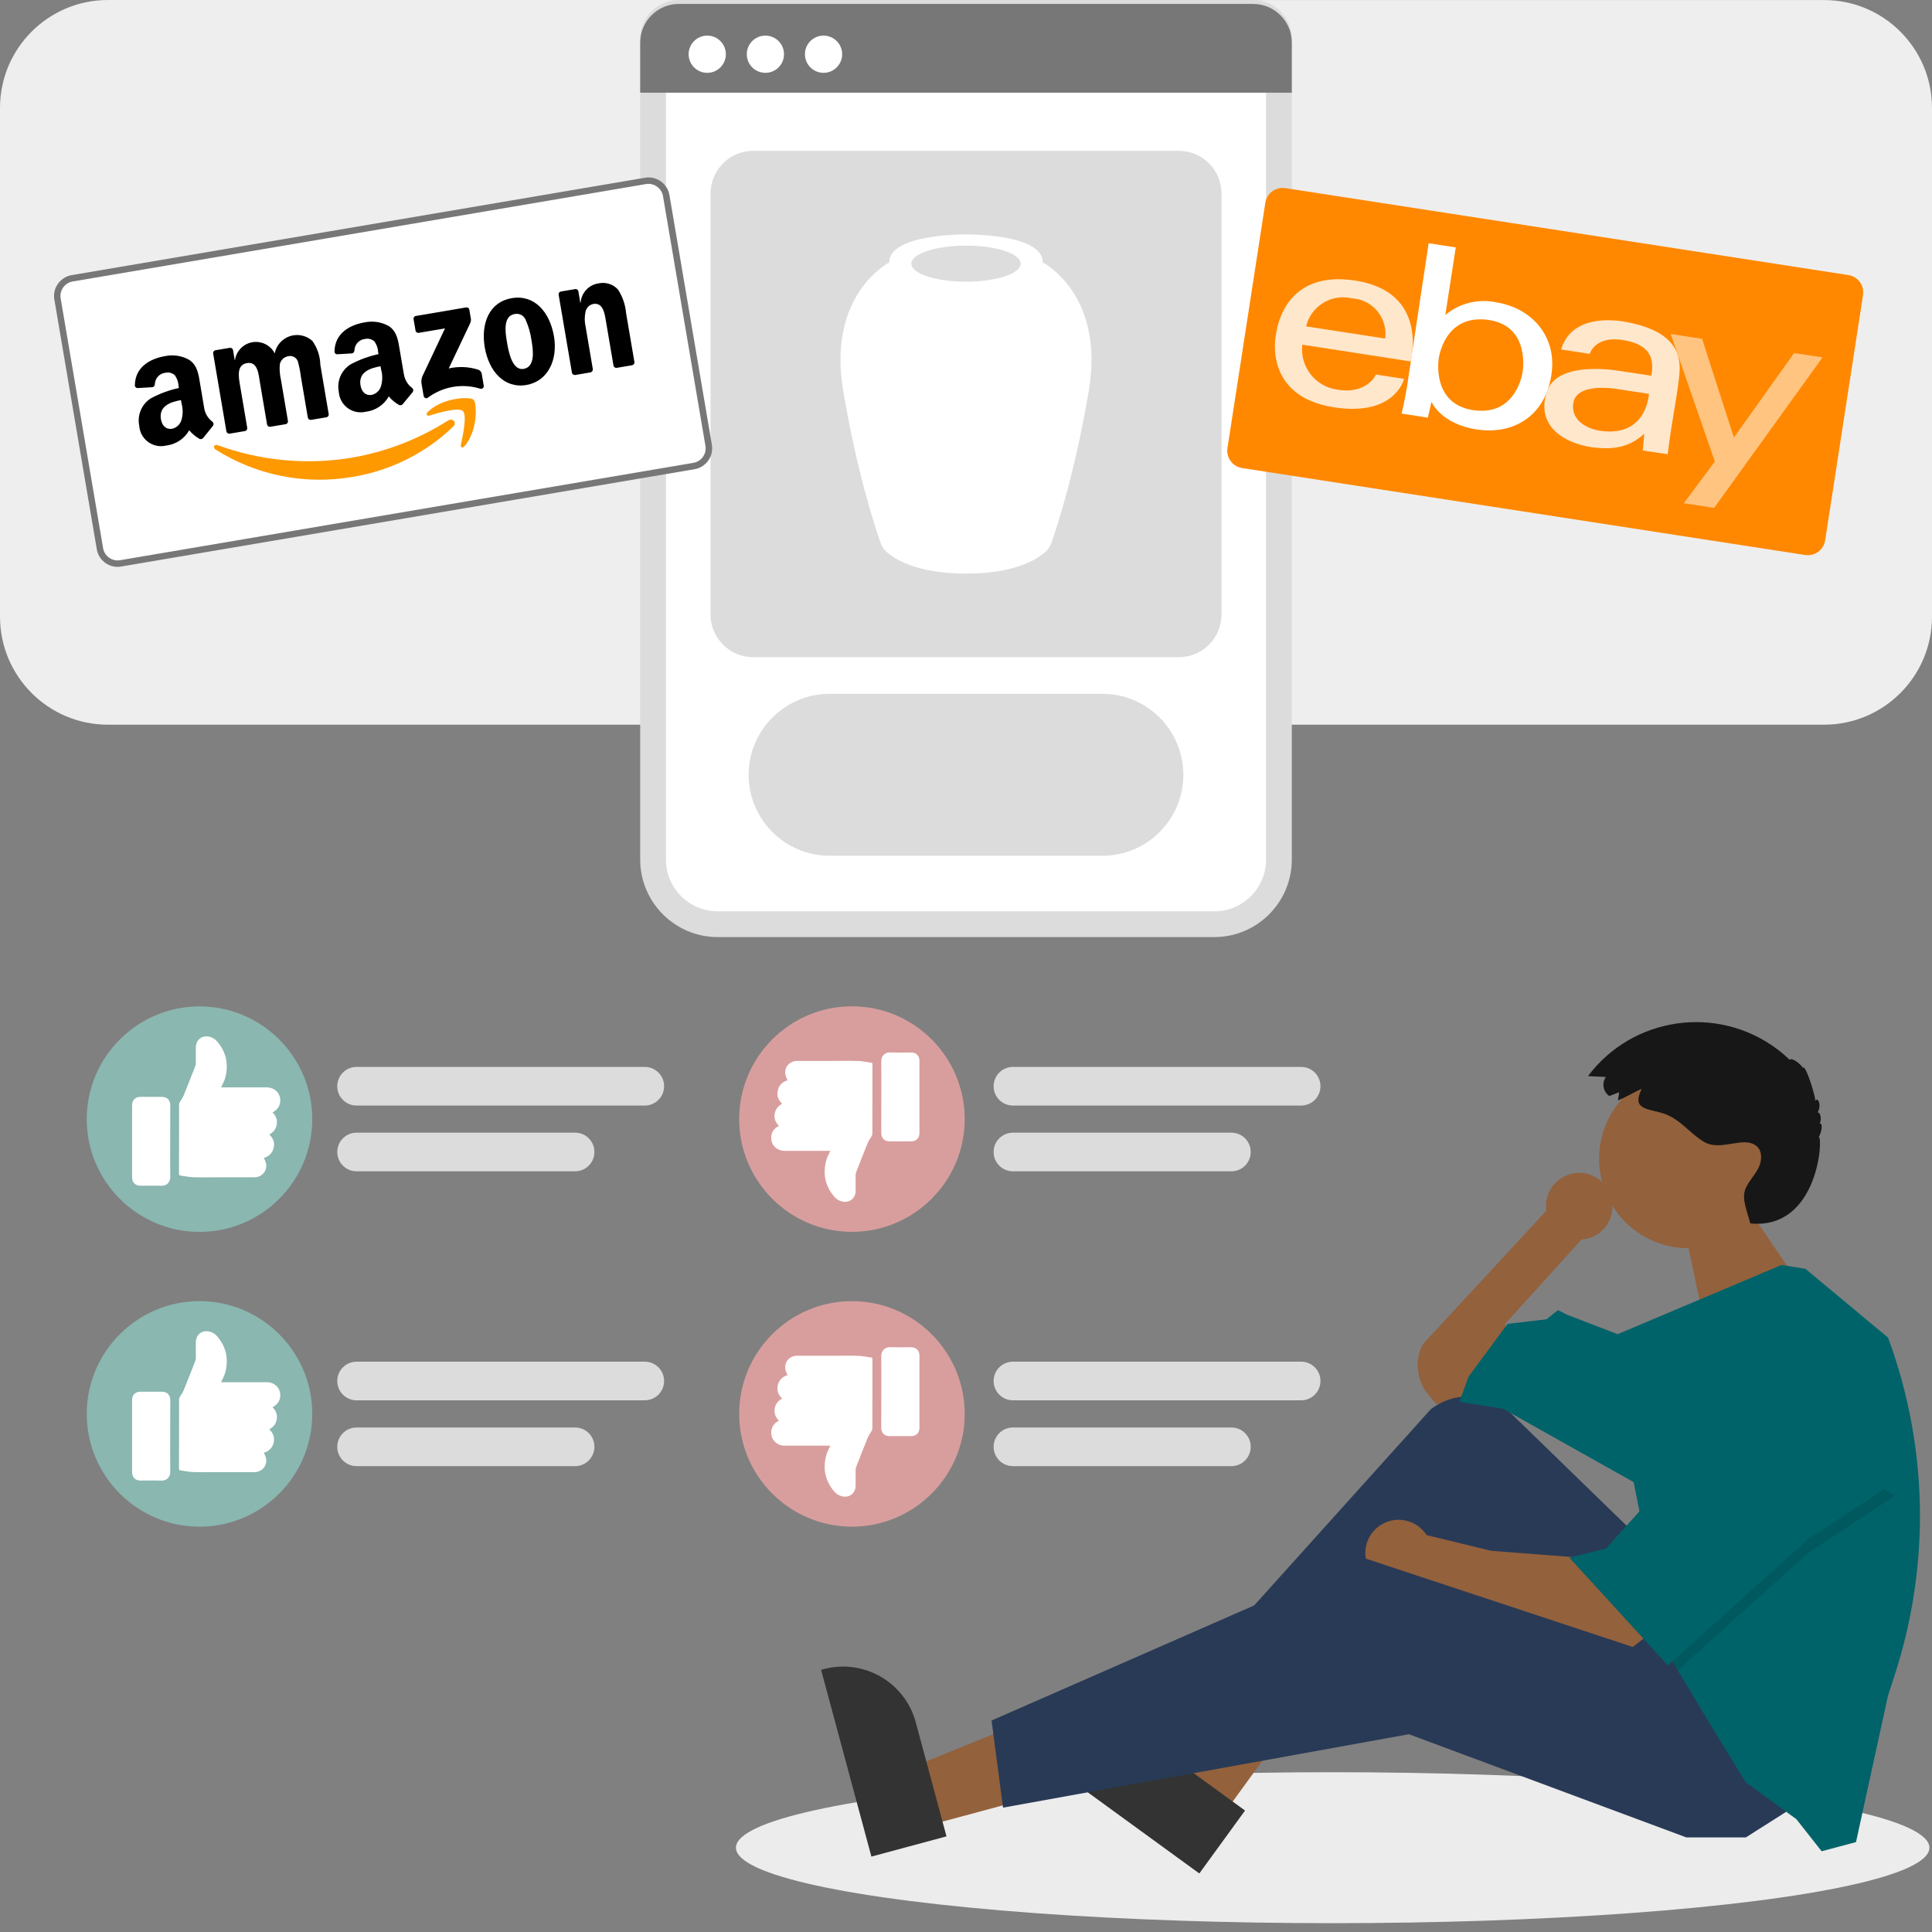<?xml version="1.0" encoding="utf-8"?>
<!-- Generator: Adobe Illustrator 27.9.1, SVG Export Plug-In . SVG Version: 6.00 Build 0)  -->
<svg version="1.1" id="Layer_1" xmlns="http://www.w3.org/2000/svg" xmlns:xlink="http://www.w3.org/1999/xlink" x="0px" y="0px"
	 viewBox="0 0 300 300" style="enable-background:new 0 0 300 300;" xml:space="preserve">
<rect x="0" y="0" width="300" height="300" fill="#808080" stroke="none"/>
<style type="text/css">
	.st0{fill:#E5F1F8;}
	.st1{fill:#FFFFFF;}
	.st2{fill:#DCDCDC;}
	.st3{fill:#777777;}
	.st4{fill:#EEEEEE;}
	.st5{fill:#666666;}
	.st6{fill:#70D3AD;}
	.st7{fill:#ECECEC;}
	.st8{fill:#FF8800;}
	.st9{fill:#E6E6E6;}
	.st10{fill:#DDDDDD;}
	.st11{fill:#CBCBCB;}
	.st12{fill:#C68966;}
	.st13{fill:#6B88D5;}
	.st14{fill:#253255;}
	.st15{fill:#BBBBBB;}
	.st16{fill:#171717;}
	.st17{fill:#303351;}
	.st18{fill:#CCCCCC;}
	.st19{fill:#93613C;}
	.st20{fill:#23486A;}
	.st21{fill:#333333;}
	.st22{fill:#8AB7B0;}
	.st23{fill:#293A56;}
	.st24{fill:#006369;}
	.st25{opacity:0.1;enable-background:new    ;}
	.st26{opacity:0.8;enable-background:new    ;}
	.st27{opacity:0.5;enable-background:new    ;}
	.st28{fill-rule:evenodd;clip-rule:evenodd;fill:#FF9900;}
	.st29{fill-rule:evenodd;clip-rule:evenodd;}
	.st30{fill:#D89E9D;}
	.st31{fill:#6A6F7D;}
	.st32{fill:#979797;}
	.st33{fill:#CACACA;}
	.st34{fill-rule:evenodd;clip-rule:evenodd;fill:#FFFFFF;}
	.st35{fill:#813B0C;}
	.st36{fill:#555555;}
	.st37{clip-path:url(#SVGID_00000004521702171956339120000003193553274731517886_);}
	.st38{fill:#F7C4A7;}
	.st39{fill:#E1DCD2;}
</style>
<g>
	<g>
		<g>
			<path class="st4" d="M126.51,112.53H16.76C7.51,112.53,0,105.02,0,95.76v-79C0,7.51,7.51,0,16.76,0h109.75
				c9.26,0,16.76,7.51,16.76,16.76v79C143.27,105.02,135.77,112.53,126.51,112.53z"/>
		</g>
	</g>
	<g>
		<g>
			<path class="st4" d="M283.24,112.53H173.49c-9.26,0-16.76-7.51-16.76-16.76v-79c0-9.26,7.51-16.76,16.76-16.76h109.75
				C292.49,0,300,7.51,300,16.76v79C300,105.02,292.49,112.53,283.24,112.53z"/>
		</g>
	</g>
</g>
<g>
	<g>
		<ellipse class="st7" cx="206.94" cy="286.91" rx="92.66" ry="11.72"/>
	</g>
</g>
<g>
	<g>
		<g>
			<path class="st2" d="M100.12,171.67H55.37c-1.66,0-3-1.34-3-3s1.34-3,3-3h44.75c1.66,0,3,1.34,3,3S101.78,171.67,100.12,171.67z"
				/>
		</g>
	</g>
	<g>
		<g>
			<path class="st2" d="M89.3,181.88H55.37c-1.66,0-3-1.34-3-3s1.34-3,3-3H89.3c1.66,0,3,1.34,3,3S90.95,181.88,89.3,181.88z"/>
		</g>
	</g>
</g>
<g>
	<g>
		<g>
			<path class="st2" d="M202.04,171.67h-44.75c-1.66,0-3-1.34-3-3s1.34-3,3-3h44.75c1.66,0,3,1.34,3,3S203.7,171.67,202.04,171.67z"
				/>
		</g>
	</g>
	<g>
		<g>
			<path class="st2" d="M191.21,181.88h-33.92c-1.66,0-3-1.34-3-3s1.34-3,3-3h33.92c1.66,0,3,1.34,3,3S192.87,181.88,191.21,181.88z
				"/>
		</g>
	</g>
</g>
<g>
	<g>
		<g>
			<polygon class="st19" points="262.2,193.81 264.25,203.53 279.04,198.83 271.53,187.79 			"/>
		</g>
	</g>
	<g>
		<g>
			<path class="st19" d="M250.39,187.32c0.02-2.85-2.28-5.18-5.13-5.2c-2.85-0.02-5.18,2.28-5.2,5.13c0,0.25,0.01,0.5,0.05,0.75
				l-19.21,20.77c-1.29,2.59-0.91,5.7,0.97,7.9l1.16,1.36l5.34-1.07l6.05-5.34l-0.71-6.05l11.85-13.08l-0.01-0.01
				C248.28,192.3,250.39,190.05,250.39,187.32z"/>
		</g>
	</g>
	<g>
		<g>
			<polygon class="st19" points="143.41,283.65 140.99,274.66 174.53,261.03 178.11,274.31 			"/>
		</g>
	</g>
	<g>
		<g>
			<path class="st21" d="M135.31,288.29l-7.81-29l0.37-0.1c6.23-1.68,12.65,2.01,14.33,8.25l0,0l4.77,17.71L135.31,288.29z"/>
		</g>
	</g>
	<g>
		<g>
			<polygon class="st19" points="189.62,282.21 182.08,276.73 199.63,245.07 210.75,253.15 			"/>
		</g>
	</g>
	<g>
		<g>
			<path class="st21" d="M186.23,290.91l-24.29-17.67l0.22-0.31c3.8-5.22,11.11-6.38,16.33-2.58l0,0l14.84,10.79L186.23,290.91z"/>
		</g>
	</g>
	<g>
		<g>
			<path class="st23" d="M253.66,237.96l-18.96-18.42c-3.42-3.32-8.77-3.62-12.54-0.7l-35.8,39.77l3.2,4.98l34.18-23.14l23.14,30.26
				l22.07-11.04L253.66,237.96z"/>
		</g>
	</g>
	<g>
		<g>
			<path class="st19" d="M245.47,241.88l-13.89-1.07l-10.06-2.44c-1.54-2.4-4.73-3.1-7.14-1.56c-2.4,1.54-3.1,4.73-1.56,7.14
				c1.54,2.4,4.73,3.1,7.14,1.56c0.2-0.13,0.4-0.28,0.58-0.43l0,0.01l6.05,2.49l25.99,8.9l3.2-2.49L245.47,241.88z"/>
		</g>
	</g>
	<g>
		<g>
			<polygon class="st23" points="278.94,280.33 271.1,285.31 261.85,285.31 218.77,269.29 155.75,280.69 153.97,267.16 
				211.65,241.88 262.2,258.61 			"/>
		</g>
	</g>
	<g>
		<g>
			<circle class="st19" cx="262.2" cy="179.93" r="13.89"/>
		</g>
	</g>
	<g>
		<g>
			<path class="st24" d="M298.13,235.37c0,8.38-1.32,16.71-3.91,24.68l-1.04,3.2l-4.98,22.79l-5.34,1.42l-3.92-4.98l-7.83-5.7
				l-5.7-9.26l-4.88-8.14l-1.52-2.54l-5.34-26.7l-20.29-11.39l-6.76-1.07l1.42-3.92l6.05-8.19l6.05-0.71l1.78-1.42l1.42,0.71
				l7.85,3.02l25.45-10.75l3.72,0.61l12.82,10.68C296.45,216.56,298.13,225.92,298.13,235.37z"/>
		</g>
	</g>
	<g class="st25">
		<g>
			<polygon points="294.24,232.27 280.72,241.17 260.52,259.37 259,256.83 254.72,235.47 255.79,235.47 266.83,215.18 			"/>
		</g>
	</g>
	<g>
		<g>
			<polygon class="st24" points="266.83,213.04 255.79,233.33 249.38,240.45 243.69,241.88 259,258.61 280.72,239.03 294.24,230.13 
							"/>
		</g>
	</g>
	<g>
		<g>
			<path class="st16" d="M251.4,169.61l-1.5,0.58c-0.96-0.65-1.21-1.96-0.56-2.92c0.01-0.01,0.02-0.02,0.02-0.04l-2.78-0.13
				c6.96-9.27,20.12-11.14,29.39-4.18c0.68,0.51,1.33,1.07,1.95,1.66c0.13-0.44,1.51,0.41,2.07,1.27c0.19-0.71,1.48,2.72,1.94,5.14
				c0.21-0.81,1.03,0.5,0.31,1.75c0.45-0.07,0.66,1.09,0.31,1.74c0.49-0.23,0.41,1.15-0.13,2.07c0.71-0.06-0.06,14.48-10.65,13.42
				c-0.37-1.71-1.46-3.82-0.68-5.5c0.51-1.12,1.42-2.02,1.97-3.13c0.55-1.1,0.63-2.63-0.33-3.4c-2.06-1.63-5.56,0.96-8.2-0.67
				c-2.45-1.51-3.79-3.8-6.84-4.55c-2.54-0.63-4.15-0.77-2.77-3.64c-1.25,0.52-2.42,1.3-3.69,1.79
				C251.25,170.45,251.43,170.01,251.4,169.61z"/>
		</g>
	</g>
</g>
<g>
	<g>
		<g>
			<g>
				<path class="st1" d="M188.56,143.51h-77.12c-5.54,0-10.03-4.49-10.03-10.03V6c0-2.21,1.79-4,4-4h89.18c2.21,0,4,1.79,4,4v127.48
					C198.59,139.01,194.1,143.51,188.56,143.51z"/>
			</g>
		</g>
		<g>
			<g>
				<path class="st2" d="M188.56,145.51h-77.12c-6.63,0-12.03-5.4-12.03-12.03V6c0-3.31,2.69-6,6-6h89.18c3.31,0,6,2.69,6,6v127.48
					C200.59,140.11,195.19,145.51,188.56,145.51z M105.41,4c-1.1,0-2,0.9-2,2v127.48c0,4.43,3.6,8.03,8.03,8.03h77.12
					c4.43,0,8.03-3.6,8.03-8.03V6c0-1.1-0.9-2-2-2H105.41z"/>
			</g>
		</g>
	</g>
	<g>
		<g>
			<g>
				<path class="st3" d="M198.59,12.39h-97.18V6.61c0-2.21,1.79-4,4-4h89.18c2.21,0,4,1.79,4,4V12.39z"/>
			</g>
		</g>
		<g>
			<g>
				<path class="st3" d="M200.59,14.39H99.41V6.61c0-3.31,2.69-6,6-6h89.18c3.31,0,6,2.69,6,6V14.39z M103.41,10.39h93.18V6.61
					c0-1.1-0.9-2-2-2h-89.18c-1.1,0-2,0.9-2,2V10.39z"/>
			</g>
		</g>
	</g>
	<g>
		<g>
			<g>
				<circle class="st1" cx="109.82" cy="8.42" r="2.89"/>
			</g>
		</g>
		<g>
			<g>
				<circle class="st1" cx="118.85" cy="8.42" r="2.89"/>
			</g>
		</g>
		<g>
			<g>
				<circle class="st1" cx="127.88" cy="8.42" r="2.89"/>
			</g>
		</g>
	</g>
</g>
<g>
	<g>
		<g>
			<path class="st2" d="M183.04,102.05h-66.07c-3.66,0-6.64-2.97-6.64-6.64V30.06c0-3.66,2.97-6.64,6.64-6.64h66.07
				c3.66,0,6.64,2.97,6.64,6.64v65.36C189.67,99.08,186.7,102.05,183.04,102.05z"/>
		</g>
	</g>
	<g>
		<g>
			<g>
				<path class="st1" d="M169.07,60.67c-2.14,12.7-4.98,21.29-5.8,23.62c-0.19,0.54-0.5,1.01-0.92,1.39
					c-1.33,1.2-4.8,3.39-12.35,3.39c-7.55,0-11.02-2.2-12.35-3.39c-0.42-0.38-0.74-0.85-0.92-1.39c-0.82-2.33-3.66-10.92-5.8-23.62
					c-2.52-15.01,7.15-19.92,7.15-19.92c0-4.49,11.93-4.35,11.93-4.35s11.92-0.15,11.92,4.35C161.92,40.75,171.6,45.66,169.07,60.67
					z"/>
			</g>
		</g>
		<g>
			<g>
				<ellipse class="st10" cx="150" cy="40.94" rx="8.49" ry="2.8"/>
			</g>
		</g>
	</g>
	<g>
		<g>
			<path class="st2" d="M171.18,132.88h-42.36c-6.94,0-12.57-5.63-12.57-12.57v0c0-6.94,5.63-12.57,12.57-12.57h42.36
				c6.94,0,12.57,5.63,12.57,12.57v0C183.75,127.25,178.12,132.88,171.18,132.88z"/>
		</g>
	</g>
</g>
<g>
	<g>
		<g>
			<path class="st8" d="M199.59,29.21l87.42,13.5c1.49,0.23,2.51,1.62,2.28,3.11l-5.88,38.08c-0.23,1.49-1.62,2.51-3.11,2.28
				l-87.42-13.5c-1.49-0.23-2.51-1.62-2.28-3.11l5.88-38.08C196.71,30,198.1,28.98,199.59,29.21z"/>
		</g>
	</g>
	<g class="st26">
		<g>
			<path class="st1" d="M210.46,43.57c-10.43-1.61-12.09,6.45-12.36,8.56c0,0-1.97,9.42,9.06,11.12c9.49,1.46,10.87-4.42,10.87-4.42
				l-4.37-0.67c0,0-1.36,3.15-6.06,2.33c-3.38-0.48-5.77-3.57-5.38-6.97l16.81,2.6C219.04,56.13,222.01,45.36,210.46,43.57z
				 M202.81,50.68c0.76-3.16,3.94-5.11,7.1-4.35c0.01,0,0.01,0,0.02,0c3.03,0.16,5.36,2.75,5.2,5.79c-0.01,0.15-0.02,0.3-0.04,0.45
				L202.81,50.68z"/>
		</g>
	</g>
	<g>
		<g>
			<path class="st1" d="M232.41,46.96c-2.82-0.62-5.77,0.1-7.98,1.95l1.62-10.49l-4.21-0.65l-3.35,22.19c0,0-0.42,2.58-0.85,4.26
				l4.08,0.63l0.56-2.46c0,0,1.42,3.43,6.99,4.29c5.57,0.86,10.49-1.89,11.59-8.23S237.65,47.8,232.41,46.96z M228.84,63.7
				c-6.64-0.94-5.43-8.03-5.43-8.03s0.82-6.88,7.59-6.01s5.42,8.17,5.42,8.17S235.48,64.64,228.84,63.7z"/>
		</g>
	</g>
	<g class="st26">
		<g>
			<path class="st1" d="M259.56,66.21c0.45-2.87,0.93-5.41,1.12-7.23c0.21-2.11,1.19-7.14-7.81-8.91c0,0-8.56-2.13-10.46,4.19
				l4.44,0.69c0,0,0.8-2.91,5.29-2.13c4.25,0.74,4.71,2.95,4.28,5.52c0,0-3.65-0.55-4.88-0.74c-2.2-0.33-9.93-1.27-11.37,3.3
				c-1.72,5.44,2.99,7.94,6.88,8.52c3.89,0.58,6.29-0.24,8.27-2.08l-0.23,2.62l3.87,0.57C258.98,70.54,259.11,69.07,259.56,66.21z
				 M248.21,66.85c0,0-4.22-0.65-3.94-4.05c0.29-3.63,7.01-2.37,7.01-2.37l4.77,0.73C256.04,61.16,255.76,68.12,248.21,66.85
				L248.21,66.85z"/>
		</g>
	</g>
	<g class="st27">
		<g>
			<polygon class="st1" points="259.42,51.86 264.3,52.61 269.24,67.94 278.59,54.82 283,55.5 266.17,78.87 261.46,78.14 
				266.28,71.67 			"/>
		</g>
	</g>
</g>
<g>
	<g>
		<g>
			<path class="st1" d="M15.52,85.2L8.93,46.42c-0.26-1.51,0.76-2.95,2.28-3.21l89.03-15.12c1.51-0.26,2.95,0.76,3.21,2.28
				l6.59,38.78c0.26,1.51-0.76,2.95-2.28,3.21L18.73,87.48C17.21,87.73,15.78,86.71,15.52,85.2z"/>
		</g>
	</g>
	<g>
		<g>
			<path class="st3" d="M18.26,88.02c-1.57,0-2.96-1.13-3.23-2.73L8.44,46.51C8.29,45.64,8.49,44.77,9,44.06
				c0.51-0.71,1.26-1.19,2.13-1.34l89.03-15.12c0.87-0.15,1.73,0.05,2.45,0.56c0.71,0.51,1.19,1.26,1.34,2.13l6.59,38.78
				c0.3,1.78-0.9,3.48-2.69,3.79L18.81,87.97C18.62,88,18.44,88.02,18.26,88.02z M100.71,28.55c-0.13,0-0.26,0.01-0.39,0.03
				L11.29,43.71c-0.6,0.1-1.13,0.43-1.48,0.93c-0.35,0.5-0.49,1.1-0.39,1.7l6.59,38.78c0.21,1.24,1.4,2.08,2.63,1.87l89.03-15.12
				c1.24-0.21,2.08-1.39,1.87-2.63l-6.59-38.78c-0.1-0.6-0.43-1.13-0.93-1.48C101.64,28.7,101.18,28.55,100.71,28.55z"/>
		</g>
	</g>
	<g>
		<g>
			<path class="st28" d="M70.38,66.24c-4.28,4.11-9.7,6.83-15.56,7.8c-7.4,1.3-15.01-0.22-21.35-4.24c-0.48-0.3-0.2-0.88,0.35-0.67
				c6.7,2.45,13.93,3.11,20.96,1.91c5.25-0.92,10.27-2.87,14.77-5.73C70.26,64.86,71.02,65.57,70.38,66.24z"/>
		</g>
	</g>
	<g>
		<g>
			<path class="st28" d="M71.87,63.82c-0.69-0.63-3.81,0.29-5.21,0.71c-0.42,0.13-0.56-0.24-0.21-0.58
				c2.24-2.22,6.49-2.41,7.07-1.89c0.59,0.51,0.68,4.8-1.36,7.19c-0.32,0.37-0.69,0.26-0.6-0.17
				C71.87,67.65,72.56,64.45,71.87,63.82z"/>
		</g>
	</g>
	<g>
		<g>
			<path class="st29" d="M64.52,51.3l-0.3-1.73c-0.05-0.24,0.11-0.47,0.35-0.51c0.01,0,0.01,0,0.02,0l7.77-1.32
				c0.24-0.05,0.47,0.1,0.52,0.34c0,0.01,0,0.01,0,0.02l0.25,1.49c0.04,0.25-0.11,0.61-0.4,1.19l-3.05,6.43
				c1.52-0.34,3.11-0.28,4.59,0.2c0.27,0.09,0.47,0.33,0.53,0.61l0.31,1.85c0.05,0.23-0.09,0.45-0.32,0.5
				c-0.06,0.01-0.12,0.01-0.18,0c-2.8-0.89-5.86-0.36-8.21,1.41c-0.25,0.19-0.58-0.05-0.62-0.31l-0.3-1.76
				c-0.09-0.41-0.06-0.85,0.09-1.24l3.53-7.48l-4.06,0.69c-0.24,0.05-0.47-0.1-0.52-0.34C64.52,51.32,64.52,51.31,64.52,51.3z"/>
		</g>
	</g>
	<g>
		<g>
			<path class="st29" d="M38.01,66.94l-2.36,0.4c-0.22,0.03-0.43-0.11-0.49-0.33L33.1,54.89c-0.04-0.25,0.13-0.48,0.38-0.51
				c0,0,0,0,0,0l2.2-0.37c0.23-0.03,0.44,0.11,0.5,0.33l0.27,1.58l0.04-0.01c0.26-1.8,1.93-3.05,3.73-2.78
				c1.05,0.15,1.96,0.8,2.44,1.74c0.38-1.92,2.25-3.16,4.16-2.78c0.63,0.12,1.21,0.42,1.68,0.84c0.78,1.08,1.21,2.37,1.24,3.7
				l1.3,7.66c0.04,0.25-0.13,0.48-0.38,0.51c0,0,0,0,0,0l-2.36,0.4c-0.24,0.03-0.45-0.13-0.5-0.36l-1.09-6.43
				c-0.09-0.76-0.25-1.52-0.45-2.26c-0.21-0.66-0.91-1.02-1.57-0.82l0,0c-0.62,0.13-1.11,0.61-1.24,1.24
				c-0.07,0.79-0.01,1.59,0.17,2.36l1.09,6.43c0.04,0.25-0.13,0.48-0.38,0.51l-2.36,0.4c-0.24,0.03-0.46-0.13-0.5-0.36l-1.09-6.43
				c-0.23-1.35-0.34-3.38-2.02-3.1c-1.7,0.29-1.3,2.22-1.06,3.62l1.09,6.43C38.43,66.67,38.27,66.9,38.01,66.94
				C38.02,66.94,38.01,66.94,38.01,66.94z"/>
		</g>
	</g>
	<g>
		<g>
			<path class="st29" d="M79.45,46.3c3.51-0.6,5.91,2.1,6.57,5.92c0.63,3.7-0.97,6.99-4.28,7.56c-3.44,0.58-5.83-2.11-6.47-5.86
				C74.64,50.14,76.03,46.88,79.45,46.3z M79.89,48.77c-1.74,0.3-1.45,2.69-1.2,4.17c0.25,1.48,0.77,4.65,2.62,4.34
				c1.83-0.31,1.49-2.88,1.22-4.44c-0.15-1.09-0.45-2.15-0.9-3.16C81.37,48.99,80.62,48.6,79.89,48.77z"/>
		</g>
	</g>
	<g>
		<g>
			<path class="st29" d="M91.66,57.83l-2.35,0.4c-0.24,0.03-0.45-0.13-0.5-0.36l-2.07-12.14c-0.01-0.23,0.15-0.44,0.39-0.47
				l2.19-0.37c0.2-0.03,0.4,0.08,0.48,0.27l0.31,1.86L90.16,47c0.11-1.54,1.28-2.79,2.8-3c1.1-0.24,2.25,0.13,3,0.96
				c0.72,1.1,1.15,2.36,1.26,3.67l1.3,7.63c0,0.23-0.16,0.43-0.39,0.46l-2.37,0.4c-0.22,0.03-0.42-0.1-0.49-0.31l-1.12-6.59
				c-0.23-1.33-0.4-3.29-2.03-3.02c-0.6,0.13-1.07,0.6-1.2,1.2c-0.17,0.78-0.16,1.58,0.02,2.36l1.11,6.53
				C92.09,57.56,91.91,57.79,91.66,57.83C91.66,57.83,91.66,57.83,91.66,57.83z"/>
		</g>
	</g>
	<g>
		<g>
			<path class="st29" d="M59.18,57.39c0.24,0.85,0.23,1.74-0.02,2.58c-0.2,0.68-0.76,1.2-1.45,1.35c-0.91,0.15-1.55-0.45-1.73-1.47
				c-0.35-2.01,1.4-2.69,3.11-2.98L59.18,57.39z M62.54,62.75c-0.13,0.16-0.35,0.22-0.55,0.15c-0.62-0.35-1.17-0.8-1.62-1.34
				c-0.75,1.32-2.09,2.21-3.6,2.38c-1.83,0.42-3.66-0.72-4.08-2.55c-0.04-0.18-0.07-0.36-0.08-0.54c-0.34-1.68,0.4-3.4,1.86-4.29
				c1.35-0.72,2.8-1.25,4.3-1.57l-0.05-0.31c-0.03-0.6-0.23-1.18-0.58-1.66c-0.39-0.36-0.92-0.5-1.44-0.39
				c-0.91,0.08-1.62,0.83-1.66,1.74c0.01,0.22-0.13,0.43-0.34,0.5l-2.33,0.14c-0.23,0.01-0.42-0.17-0.43-0.4c0-0.01,0-0.02,0-0.03
				c0.05-2.87,2.42-4.14,4.67-4.52c1.28-0.27,2.62-0.07,3.76,0.57c1.33,0.88,1.47,2.33,1.73,3.89l0.63,3.68
				c0.15,0.81,0.6,1.54,1.26,2.04c0.2,0.15,0.24,0.43,0.1,0.63C63.68,61.36,62.95,62.26,62.54,62.75L62.54,62.75z"/>
		</g>
	</g>
	<g>
		<g>
			<path class="st29" d="M28.19,62.65c0.24,0.85,0.23,1.74-0.02,2.58c-0.2,0.68-0.76,1.2-1.45,1.35c-0.91,0.15-1.55-0.45-1.73-1.47
				c-0.34-2.01,1.4-2.69,3.11-2.98L28.19,62.65z M31.55,68.01c-0.13,0.16-0.35,0.22-0.55,0.15c-0.62-0.35-1.17-0.8-1.62-1.35
				c-0.75,1.33-2.09,2.21-3.6,2.38c-1.83,0.43-3.66-0.71-4.08-2.54c-0.04-0.18-0.07-0.36-0.08-0.54c-0.34-1.68,0.4-3.4,1.86-4.29
				c1.36-0.72,2.8-1.25,4.3-1.57l-0.05-0.31c-0.03-0.6-0.23-1.18-0.58-1.67c-0.39-0.36-0.92-0.5-1.44-0.39
				c-0.91,0.08-1.62,0.83-1.66,1.74c0.01,0.22-0.13,0.43-0.34,0.5l-2.33,0.14c-0.23,0.01-0.43-0.17-0.44-0.4c0-0.01,0-0.03,0-0.04
				c0.05-2.87,2.42-4.13,4.67-4.52c1.28-0.27,2.62-0.07,3.76,0.57c1.33,0.88,1.47,2.33,1.73,3.89l0.62,3.68
				c0.15,0.82,0.6,1.54,1.26,2.04c0.2,0.15,0.24,0.43,0.1,0.63C32.68,66.62,31.95,67.52,31.55,68.01L31.55,68.01z"/>
		</g>
	</g>
</g>
<g>
	<g>
		<g>
			<path class="st2" d="M100.12,217.44H55.37c-1.66,0-3-1.34-3-3s1.34-3,3-3h44.75c1.66,0,3,1.34,3,3S101.78,217.44,100.12,217.44z"
				/>
		</g>
	</g>
	<g>
		<g>
			<path class="st2" d="M89.3,227.66H55.37c-1.66,0-3-1.34-3-3s1.34-3,3-3H89.3c1.66,0,3,1.34,3,3S90.95,227.66,89.3,227.66z"/>
		</g>
	</g>
</g>
<g>
	<g>
		<g>
			<path class="st2" d="M202.04,217.44h-44.75c-1.66,0-3-1.34-3-3s1.34-3,3-3h44.75c1.66,0,3,1.34,3,3S203.7,217.44,202.04,217.44z"
				/>
		</g>
	</g>
	<g>
		<g>
			<path class="st2" d="M191.21,227.66h-33.92c-1.66,0-3-1.34-3-3s1.34-3,3-3h33.92c1.66,0,3,1.34,3,3S192.87,227.66,191.21,227.66z
				"/>
		</g>
	</g>
</g>
<g>
	<g>
		<g>
			<g>
				<path class="st30" d="M132.29,156.26c-9.66,0-17.51,7.86-17.51,17.51c0,9.66,7.86,17.51,17.51,17.51s17.51-7.86,17.51-17.51
					C149.8,164.12,141.95,156.26,132.29,156.26z"/>
			</g>
		</g>
	</g>
	<g id="RtzbOu_00000033365038889712880140000005337023292145601170_">
		<g>
			<g>
				<g>
					<path class="st1" d="M128.94,178.7c-0.13,0-0.22,0-0.31,0c-2.27,0-4.53,0-6.8,0c-1.17,0-2.08-0.87-2.08-2
						c0-0.76,0.34-1.35,0.98-1.75c0.07-0.04,0.14-0.08,0.22-0.13c-0.52-0.52-0.77-1.13-0.66-1.85c0.11-0.71,0.5-1.23,1.16-1.58
						c-0.6-0.59-0.88-1.28-0.67-2.1c0.2-0.82,0.74-1.31,1.51-1.54c-0.12-0.31-0.29-0.6-0.34-0.9c-0.19-1.15,0.65-2.11,1.84-2.11
						c1.92-0.01,3.83,0,5.75,0c1.25,0,2.49-0.03,3.73,0.01c0.68,0.02,1.35,0.18,2.03,0.27c0.17,0.02,0.17,0.13,0.17,0.26
						c0,0.78,0,1.56,0,2.35c0,2.81,0,5.62-0.01,8.43c0,0.14-0.07,0.28-0.14,0.4c-0.18,0.33-0.42,0.62-0.56,0.97
						c-0.63,1.53-1.23,3.08-1.83,4.62c-0.04,0.12-0.06,0.25-0.07,0.37c-0.01,0.82,0,1.64,0,2.47c0,1.24-1.01,1.99-2.21,1.65
						c-0.43-0.13-0.8-0.36-1.09-0.7c-1.43-1.65-1.81-3.54-1.27-5.63c0.11-0.43,0.33-0.82,0.51-1.23
						C128.84,178.89,128.88,178.81,128.94,178.7z"/>
				</g>
			</g>
			<g>
				<g>
					<path class="st1" d="M136.85,170.33c0-1.84,0.02-3.69-0.01-5.53c-0.01-0.84,0.58-1.41,1.38-1.38c1.08,0.04,2.17,0.01,3.25,0.01
						c0.79,0,1.3,0.5,1.3,1.3c0,3.73,0,7.47,0,11.2c0,0.8-0.5,1.3-1.3,1.3c-1.11,0-2.22,0-3.33,0c-0.8,0-1.3-0.5-1.3-1.3
						C136.84,174.06,136.85,172.2,136.85,170.33z"/>
				</g>
			</g>
		</g>
	</g>
</g>
<g>
	<g>
		<g>
			<g>
				<path class="st22" d="M30.98,191.29c9.66,0,17.51-7.86,17.51-17.51s-7.86-17.51-17.51-17.51s-17.51,7.86-17.51,17.51
					S21.33,191.29,30.98,191.29z"/>
			</g>
		</g>
	</g>
	<g id="RtzbOu_00000113326356234330795980000010983798220312594832_">
		<g>
			<g>
				<g>
					<path class="st1" d="M34.33,168.85c0.13,0,0.22,0,0.31,0c2.27,0,4.53,0,6.8,0c1.17,0,2.08,0.87,2.08,2
						c0,0.76-0.34,1.35-0.98,1.75c-0.07,0.04-0.14,0.08-0.22,0.13c0.52,0.52,0.77,1.13,0.66,1.85c-0.11,0.71-0.5,1.23-1.16,1.58
						c0.6,0.59,0.88,1.28,0.67,2.1c-0.2,0.82-0.74,1.31-1.51,1.54c0.12,0.31,0.29,0.6,0.34,0.9c0.19,1.15-0.65,2.11-1.84,2.11
						c-1.92,0.01-3.83,0-5.75,0c-1.25,0-2.49,0.03-3.73-0.01c-0.68-0.02-1.35-0.18-2.03-0.27c-0.17-0.02-0.17-0.13-0.17-0.26
						c0-0.78,0-1.56,0-2.35c0-2.81,0-5.62,0.01-8.43c0-0.14,0.07-0.28,0.14-0.4c0.18-0.33,0.42-0.62,0.56-0.97
						c0.63-1.53,1.23-3.08,1.83-4.62c0.04-0.12,0.06-0.25,0.07-0.37c0.01-0.82,0-1.64,0-2.47c0-1.24,1.01-1.99,2.21-1.65
						c0.43,0.13,0.8,0.36,1.09,0.7c1.43,1.65,1.81,3.54,1.27,5.63c-0.11,0.43-0.33,0.82-0.51,1.23
						C34.43,168.67,34.39,168.74,34.33,168.85z"/>
				</g>
			</g>
			<g>
				<g>
					<path class="st1" d="M26.43,177.22c0,1.84-0.02,3.69,0.01,5.53c0.01,0.84-0.58,1.41-1.38,1.38c-1.08-0.04-2.17-0.01-3.25-0.01
						c-0.79,0-1.3-0.5-1.3-1.3c0-3.73,0-7.47,0-11.2c0-0.8,0.5-1.3,1.3-1.3c1.11,0,2.22,0,3.33,0c0.8,0,1.3,0.5,1.3,1.3
						C26.43,173.49,26.43,175.36,26.43,177.22z"/>
				</g>
			</g>
		</g>
	</g>
</g>
<g>
	<g>
		<g>
			<g>
				<path class="st30" d="M132.29,202.04c-9.66,0-17.51,7.86-17.51,17.51s7.86,17.51,17.51,17.51s17.51-7.86,17.51-17.51
					S141.95,202.04,132.29,202.04z"/>
			</g>
		</g>
	</g>
	<g id="RtzbOu_00000016035612564715672050000004950540635053871234_">
		<g>
			<g>
				<g>
					<path class="st1" d="M128.94,224.48c-0.13,0-0.22,0-0.31,0c-2.27,0-4.53,0-6.8,0c-1.17,0-2.08-0.87-2.08-2
						c0-0.76,0.34-1.35,0.98-1.75c0.07-0.04,0.14-0.08,0.22-0.13c-0.52-0.52-0.77-1.13-0.66-1.85c0.11-0.71,0.5-1.23,1.16-1.58
						c-0.6-0.59-0.88-1.28-0.67-2.1c0.2-0.82,0.74-1.31,1.51-1.54c-0.12-0.31-0.29-0.6-0.34-0.9c-0.19-1.15,0.65-2.11,1.84-2.11
						c1.92-0.01,3.83,0,5.75,0c1.25,0,2.49-0.03,3.73,0.01c0.68,0.02,1.35,0.18,2.03,0.27c0.17,0.02,0.17,0.13,0.17,0.26
						c0,0.78,0,1.56,0,2.35c0,2.81,0,5.62-0.01,8.43c0,0.14-0.07,0.28-0.14,0.4c-0.18,0.33-0.42,0.62-0.56,0.97
						c-0.63,1.53-1.23,3.08-1.83,4.62c-0.04,0.12-0.06,0.25-0.07,0.37c-0.01,0.82,0,1.64,0,2.47c0,1.24-1.01,1.99-2.21,1.65
						c-0.43-0.13-0.8-0.36-1.09-0.7c-1.43-1.65-1.81-3.54-1.27-5.63c0.11-0.43,0.33-0.82,0.51-1.23
						C128.84,224.66,128.88,224.59,128.94,224.48z"/>
				</g>
			</g>
			<g>
				<g>
					<path class="st1" d="M136.85,216.1c0-1.84,0.02-3.69-0.01-5.53c-0.01-0.84,0.58-1.41,1.38-1.38c1.08,0.04,2.17,0.01,3.25,0.01
						c0.79,0,1.3,0.5,1.3,1.3c0,3.73,0,7.47,0,11.2c0,0.8-0.5,1.3-1.3,1.3c-1.11,0-2.22,0-3.33,0c-0.8,0-1.3-0.5-1.3-1.3
						C136.84,219.84,136.85,217.97,136.85,216.1z"/>
				</g>
			</g>
		</g>
	</g>
</g>
<g>
	<g>
		<g>
			<g>
				<path class="st22" d="M30.98,237.06c9.66,0,17.51-7.86,17.51-17.51s-7.86-17.51-17.51-17.51s-17.51,7.86-17.51,17.51
					S21.33,237.06,30.98,237.06z"/>
			</g>
		</g>
	</g>
	<g id="RtzbOu_00000147192743302168661040000016153002044301601982_">
		<g>
			<g>
				<g>
					<path class="st1" d="M34.33,214.63c0.13,0,0.22,0,0.31,0c2.27,0,4.53,0,6.8,0c1.17,0,2.08,0.87,2.08,2
						c0,0.76-0.34,1.35-0.98,1.75c-0.07,0.04-0.14,0.08-0.22,0.13c0.52,0.52,0.77,1.13,0.66,1.85c-0.11,0.71-0.5,1.23-1.16,1.58
						c0.6,0.59,0.88,1.28,0.67,2.1c-0.2,0.82-0.74,1.31-1.51,1.54c0.12,0.31,0.29,0.6,0.34,0.9c0.19,1.15-0.65,2.11-1.84,2.11
						c-1.92,0.01-3.83,0-5.75,0c-1.25,0-2.49,0.03-3.73-0.01c-0.68-0.02-1.35-0.18-2.03-0.27c-0.17-0.02-0.17-0.13-0.17-0.26
						c0-0.78,0-1.56,0-2.35c0-2.81,0-5.62,0.01-8.43c0-0.14,0.07-0.28,0.14-0.4c0.18-0.33,0.42-0.62,0.56-0.97
						c0.63-1.53,1.23-3.08,1.83-4.62c0.04-0.12,0.06-0.25,0.07-0.37c0.01-0.82,0-1.64,0-2.47c0-1.24,1.01-1.99,2.21-1.65
						c0.43,0.13,0.8,0.36,1.09,0.7c1.43,1.65,1.81,3.54,1.27,5.63c-0.11,0.43-0.33,0.82-0.51,1.23
						C34.43,214.44,34.39,214.51,34.33,214.63z"/>
				</g>
			</g>
			<g>
				<g>
					<path class="st1" d="M26.43,223c0,1.84-0.02,3.69,0.01,5.53c0.01,0.84-0.58,1.41-1.38,1.38c-1.08-0.04-2.17-0.01-3.25-0.01
						c-0.79,0-1.3-0.5-1.3-1.3c0-3.73,0-7.47,0-11.2c0-0.8,0.5-1.3,1.3-1.3c1.11,0,2.22,0,3.33,0c0.8,0,1.3,0.5,1.3,1.3
						C26.43,219.27,26.43,221.13,26.43,223z"/>
				</g>
			</g>
		</g>
	</g>
</g>
</svg>
